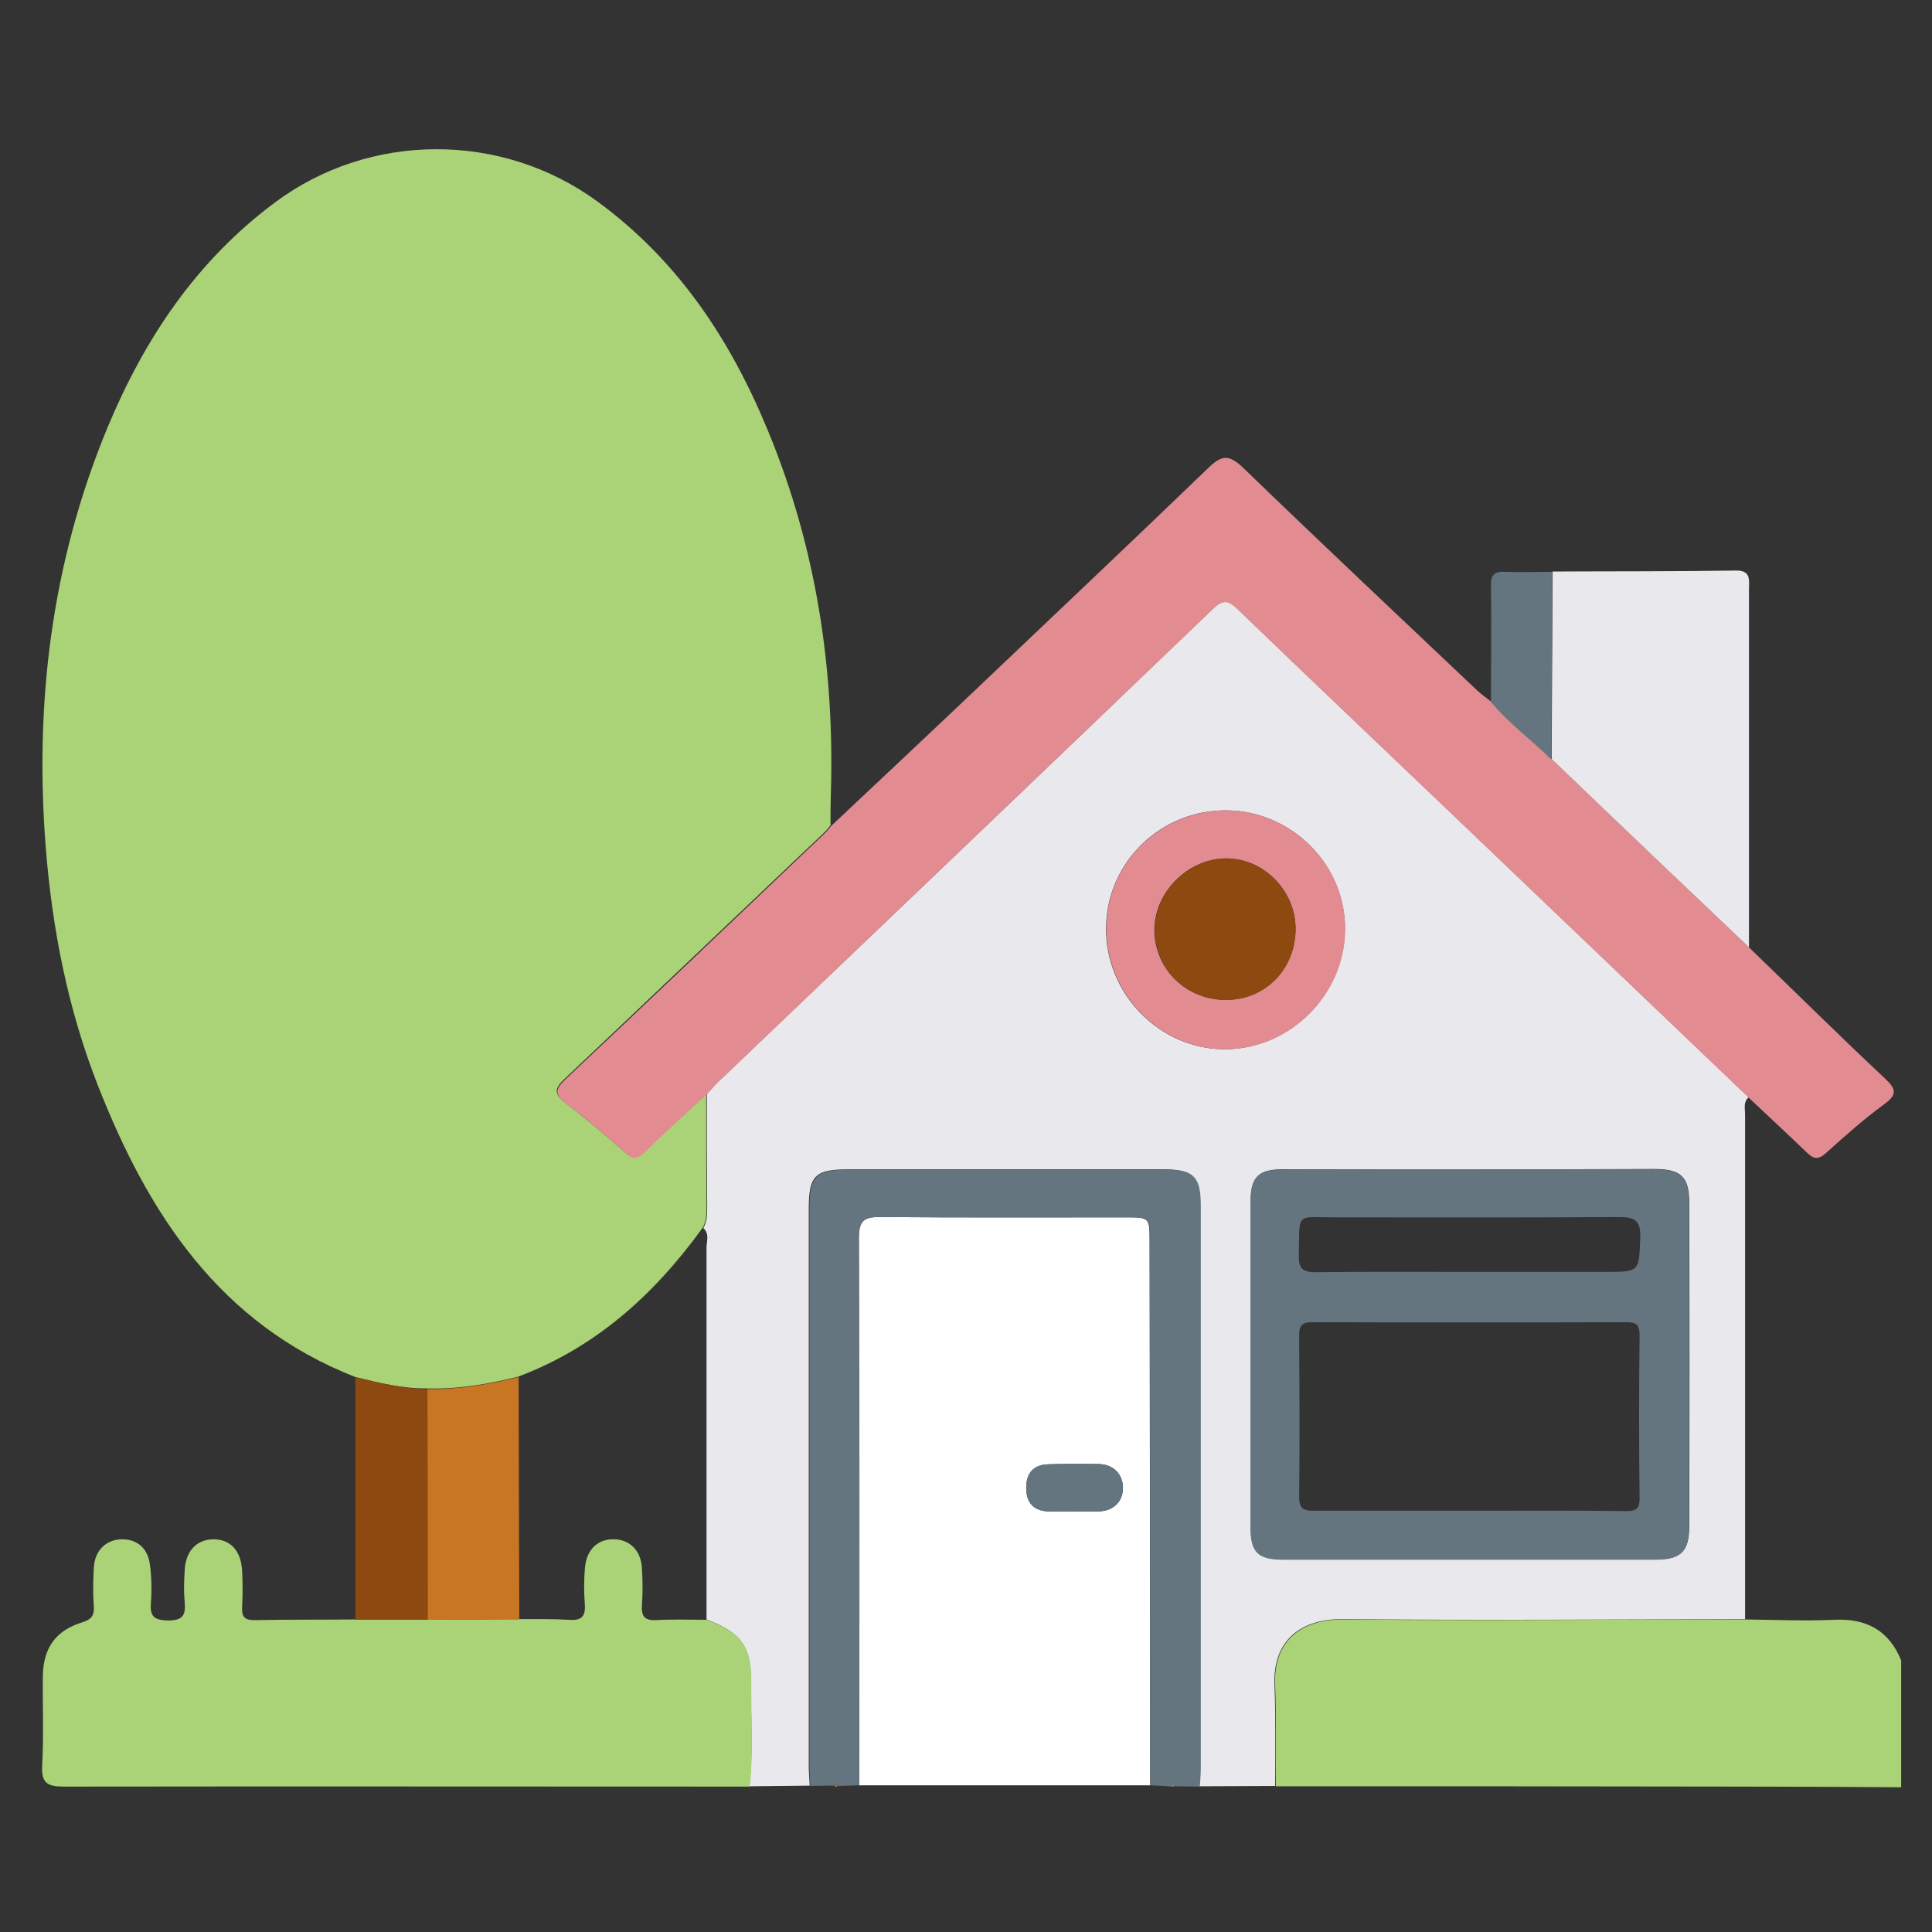 <svg xmlns="http://www.w3.org/2000/svg" id="Capa_1" x="0" y="0" viewBox="0 0 595.3 595.3" xml:space="preserve"><rect x="0" y="0" width="595.3" height="595.3" fill="#333333" stroke="none"/><style>.st0{fill:#aad276}.st1{fill:#e8e8ed}.st2{fill:#e28c92}.st3{fill:#fff}.st4{fill:#65757f}.st5{fill:#8e4910}.st6{fill:#c87524}</style><path d="M537.7 499c9.1.1 18.3.5 27.4.1 9.9-.5 16.9 3.2 20.7 12.5v39.1c-16-.1-32-.2-48-.2-48.2-.1-96.5-.1-144.7-.1-.1-10.4.2-20.9-.2-31.3-.6-14.3 9-20.2 20.9-20.1 41.2.4 82.5 0 123.9 0zM109.5 424.3c-41.9-16.4-63.9-50.4-79.4-90-9.2-23.5-14-48-16-73.1-3.5-44.6 1.8-87.9 19-129.4 11.4-27.4 27.4-51.4 51.6-69.4 29.2-21.8 69.9-21.9 99.4-.3 24.9 18.2 41.1 42.8 52.6 70.8 14.8 35.8 20.5 73.3 19.3 111.9-.1 3.2-.1 6.3-.1 9.5-.6.7-1.1 1.5-1.8 2.1-26.7 25.3-53.3 50.7-80 75.9-3.2 3-3.6 4.7.1 7.5 6.3 4.8 12.4 10 18.4 15.3 2.4 2.1 3.8 1.8 5.9-.3 6.2-6.1 12.7-11.9 19.1-17.8 0 11.6 0 23.3.1 34.9 0 2.2 0 4.4-1.2 6.4-14.8 20.5-32.9 36.9-56.9 45.9-9.2 2.3-18.5 3.9-28.1 3.6-7.4.1-14.7-1.7-22-3.5z" class="st0"></path><path d="M216.7 378.4c1.2-2 1.2-4.2 1.2-6.4-.1-11.6-.1-23.3-.1-34.9l3-3.3c51-48.7 102.1-97.4 153-146.3 3.1-3 4.7-2.6 7.6.2 22.5 21.7 45.2 43.2 67.8 64.8 29.9 28.5 59.7 57.1 89.6 85.6-1.7 1.5-1.1 3.5-1.1 5.2v155.6c-41.4.1-82.7.4-124.1 0-11.9-.1-21.4 5.8-20.9 20.1.4 10.4.2 20.8.2 31.3-7.8 0-15.6.1-23.4.1.1-1.9.3-3.7.3-5.6V371.6c0-9.3-2.1-11.3-11.6-11.3h-96.7c-10.4 0-12.3 1.9-12.3 12.3v171.5c0 2 .2 4.1.3 6.1-6.2.1-12.4.1-18.6.2 1.2-10.5.4-21 .5-31.5.1-11.6-2.8-15.7-13.7-19.9V384.1c.1-1.9.9-4-1-5.7zm236.5-18.1h-58.1c-7.3 0-9.7 2.4-9.7 9.7v100.6c0 7.7 2.2 9.9 10.1 9.9h114.6c7.9 0 10.4-2.5 10.4-10.3.1-33.2.1-66.3 0-99.5 0-8.1-2.5-10.5-10.8-10.5-18.8.1-37.7.1-56.5.1zM378 249.7c-20.3-.2-36.9 15.9-37.2 36-.3 20.5 16.6 37.8 36.9 37.6 19.9-.2 36.5-16.9 36.7-36.8.3-19.9-16.3-36.6-36.4-36.8z" class="st1"></path><path d="M538.8 338.2c-29.9-28.5-59.7-57.1-89.6-85.6-22.6-21.6-45.3-43.1-67.8-64.8-2.9-2.8-4.5-3.1-7.6-.2-50.9 48.8-102 97.5-153 146.3-1.1 1-2 2.2-3 3.3-6.4 5.9-12.9 11.7-19.1 17.8-2.2 2.1-3.5 2.4-5.9.3-6-5.3-12-10.5-18.4-15.3-3.7-2.8-3.3-4.5-.1-7.5 26.8-25.2 53.4-50.6 80-75.9.7-.6 1.2-1.4 1.8-2.1 13.9-13.1 27.9-26.2 41.8-39.4 24.8-23.6 49.7-47.1 74.4-70.9 4-3.9 6.3-4.3 10.6-.2 23.8 23 47.9 45.7 72 68.5 1.5 1.4 3.1 2.6 4.7 3.8 5.5 6.6 12.5 11.7 18.6 17.7 20.3 19.3 40.6 38.7 60.8 58 13.9 13.4 27.6 27 41.7 40.2 3.5 3.3 4.1 5-.2 8.1-6.3 4.6-12.1 9.8-17.9 15-2.3 2.1-3.8 1.9-5.9-.2-6-5.8-12-11.3-17.9-16.9z" class="st2"></path><path d="M354.4 550.1h-89.7c0-56.2.1-112.5-.1-168.7 0-5.3 1.6-6.5 6.6-6.4 25.1.2 50.3.1 75.4.1 7.6 0 7.6 0 7.6 7.4.1 55.9.2 111.8.2 167.6zm-23.7-84.4h7.8c4.8-.1 7.6-3.3 7.5-7.3 0-4-2.8-7.2-7.6-7.3-5.2 0-10.4-.1-15.6.1-4.5.2-6.6 2.8-6.6 7.3 0 4.4 2.2 7 6.7 7.2 2.6.1 5.2 0 7.8 0z" class="st3"></path><path d="M217.8 499.1c10.9 4.2 13.9 8.2 13.7 19.9-.1 10.5.7 21.1-.5 31.5-70.4 0-140.8-.1-211.2 0-5.3 0-7.1-1.1-6.8-6.6.5-9.1.1-18.2.2-27.4.1-8.6 3.9-14.1 12.1-16.6 2.9-.9 3.8-2.1 3.6-5-.3-3.9-.2-7.8 0-11.7.2-5.2 3.5-8.6 8.2-8.9 4.9-.2 8.4 2.5 9.1 7.8.5 3.8.6 7.8.3 11.7-.3 4 .7 5.4 5.1 5.5 4.7.1 5.7-1.6 5.3-5.7-.3-3.1-.2-6.3 0-9.5.2-6 3.5-9.6 8.5-9.8 5.4-.2 8.9 3.4 9.2 9.7.2 3.7.2 7.5 0 11.2-.2 3.3 1.1 4.1 4.2 4 10.2-.2 20.5-.1 30.7-.2h22.3c9.4 0 18.8 0 28.2-.1 5 0 10.1-.1 15.1.2 3.8.3 5.4-.7 5.1-4.8-.3-3.9-.3-7.8.1-11.7.6-5.5 4.3-8.6 9.3-8.3 4.7.3 7.9 3.6 8.2 8.9.2 3.7.3 7.5 0 11.2-.2 3.5.6 5 4.5 4.8 5.1-.3 10.3-.1 15.5-.1z" class="st0"></path><path d="M354.4 550.1c0-55.9 0-111.7-.1-167.6 0-7.4 0-7.4-7.6-7.4-25.1 0-50.3.1-75.4-.1-5 0-6.6 1.1-6.6 6.4.2 56.2.1 112.5.1 168.7-2.2.1-4.4.1-6.7.2-.3-.5-.6-.6-1-.1-2.5 0-5 0-7.4.1-.1-2-.3-4.1-.3-6.1V372.7c0-10.4 1.9-12.3 12.3-12.3h96.7c9.5 0 11.6 2 11.6 11.3v173.2c0 1.9-.2 3.7-.3 5.6-2.5 0-5-.1-7.5-.1-.4-.5-.7-.4-1 .1-2.4-.2-4.6-.3-6.8-.4z" class="st4"></path><path d="M538.9 291.9c-20.3-19.3-40.6-38.7-60.8-58l.3-57.8c18.8-.1 37.6 0 56.4-.3 4.9-.1 4.1 3.1 4.1 6v110.1z" class="st1"></path><path d="M131.8 499.1h-22.3v-74.7c7.3 1.7 14.6 3.6 22.2 3.6 0 23.7 0 47.4.1 71.1z" class="st5"></path><path d="M478.3 176.2L478 234c-6.1-6-13.1-11.1-18.6-17.7 0-11.9.2-23.8 0-35.7-.1-3.4 1-4.6 4.4-4.4 4.9.2 9.7 0 14.5 0z" class="st4"></path><path d="M257.1 550.3c.4-.5.7-.4 1 .1l-.5.2-.5-.3zM361 550.4c.3-.5.6-.6 1-.1l-.5.2-.5-.1zM159.8 424.3c.1 24.9.1 49.8.2 74.7-9.4 0-18.8 0-28.2.1 0-23.7-.1-47.4-.1-71.1 9.5.2 18.9-1.4 28.1-3.7z" class="st6"></path><path d="M453.2 360.3h56.4c8.3 0 10.8 2.3 10.8 10.5.1 33.2.1 66.3 0 99.5 0 7.9-2.5 10.3-10.4 10.3H395.4c-7.8 0-10.1-2.3-10.1-9.9V370.1c0-7.3 2.4-9.7 9.7-9.7 19.5-.1 38.9-.1 58.2-.1zm-.3 105.2c16 0 32-.1 48 .1 2.9 0 4.3-.4 4.3-3.9-.2-16.8-.2-33.5 0-50.3 0-3.3-1.1-4-4.1-4-32.2.1-64.4.1-96.7 0-3.2 0-4.1 1-4.1 4.1.1 16.6.2 33.1 0 49.7 0 3.6 1.2 4.3 4.5 4.3h48.1zm-.2-73.6h41.9c10.7 0 10.4 0 10.8-10.5.2-5.4-1.7-6.4-6.6-6.4-29 .2-58.1.1-87.1.1-12.8 0-11.2-1.8-11.5 11.8-.1 3.9 1.2 5.1 5.1 5.1 15.7-.2 31.5-.1 47.4-.1z" class="st4"></path><path d="M378 249.7c20.1.2 36.7 16.9 36.5 36.8-.2 20-16.9 36.7-36.7 36.8-20.3.2-37.2-17.1-36.9-37.6.2-20 16.8-36.1 37.1-36zm21.2 36.5c0-11.9-10-21.9-21.7-21.7-11.8.2-22.1 10.8-21.8 22.5.3 12 10.1 21.2 22.2 21.1 12.1-.1 21.3-9.6 21.3-21.9z" class="st2"></path><path d="M330.7 465.7c-2.6 0-5.2.1-7.8 0-4.5-.2-6.7-2.8-6.7-7.2 0-4.5 2.1-7.1 6.6-7.3 5.2-.2 10.4-.1 15.6-.1 4.8 0 7.6 3.2 7.6 7.3s-2.7 7.2-7.5 7.3h-7.8z" class="st4"></path><path d="M399.2 286.2c0 12.3-9.1 21.8-21.2 21.9-12.2.1-21.9-9.2-22.2-21.1-.3-11.7 10-22.3 21.8-22.5 11.5-.2 21.5 9.8 21.6 21.7z" class="st5"></path></svg>